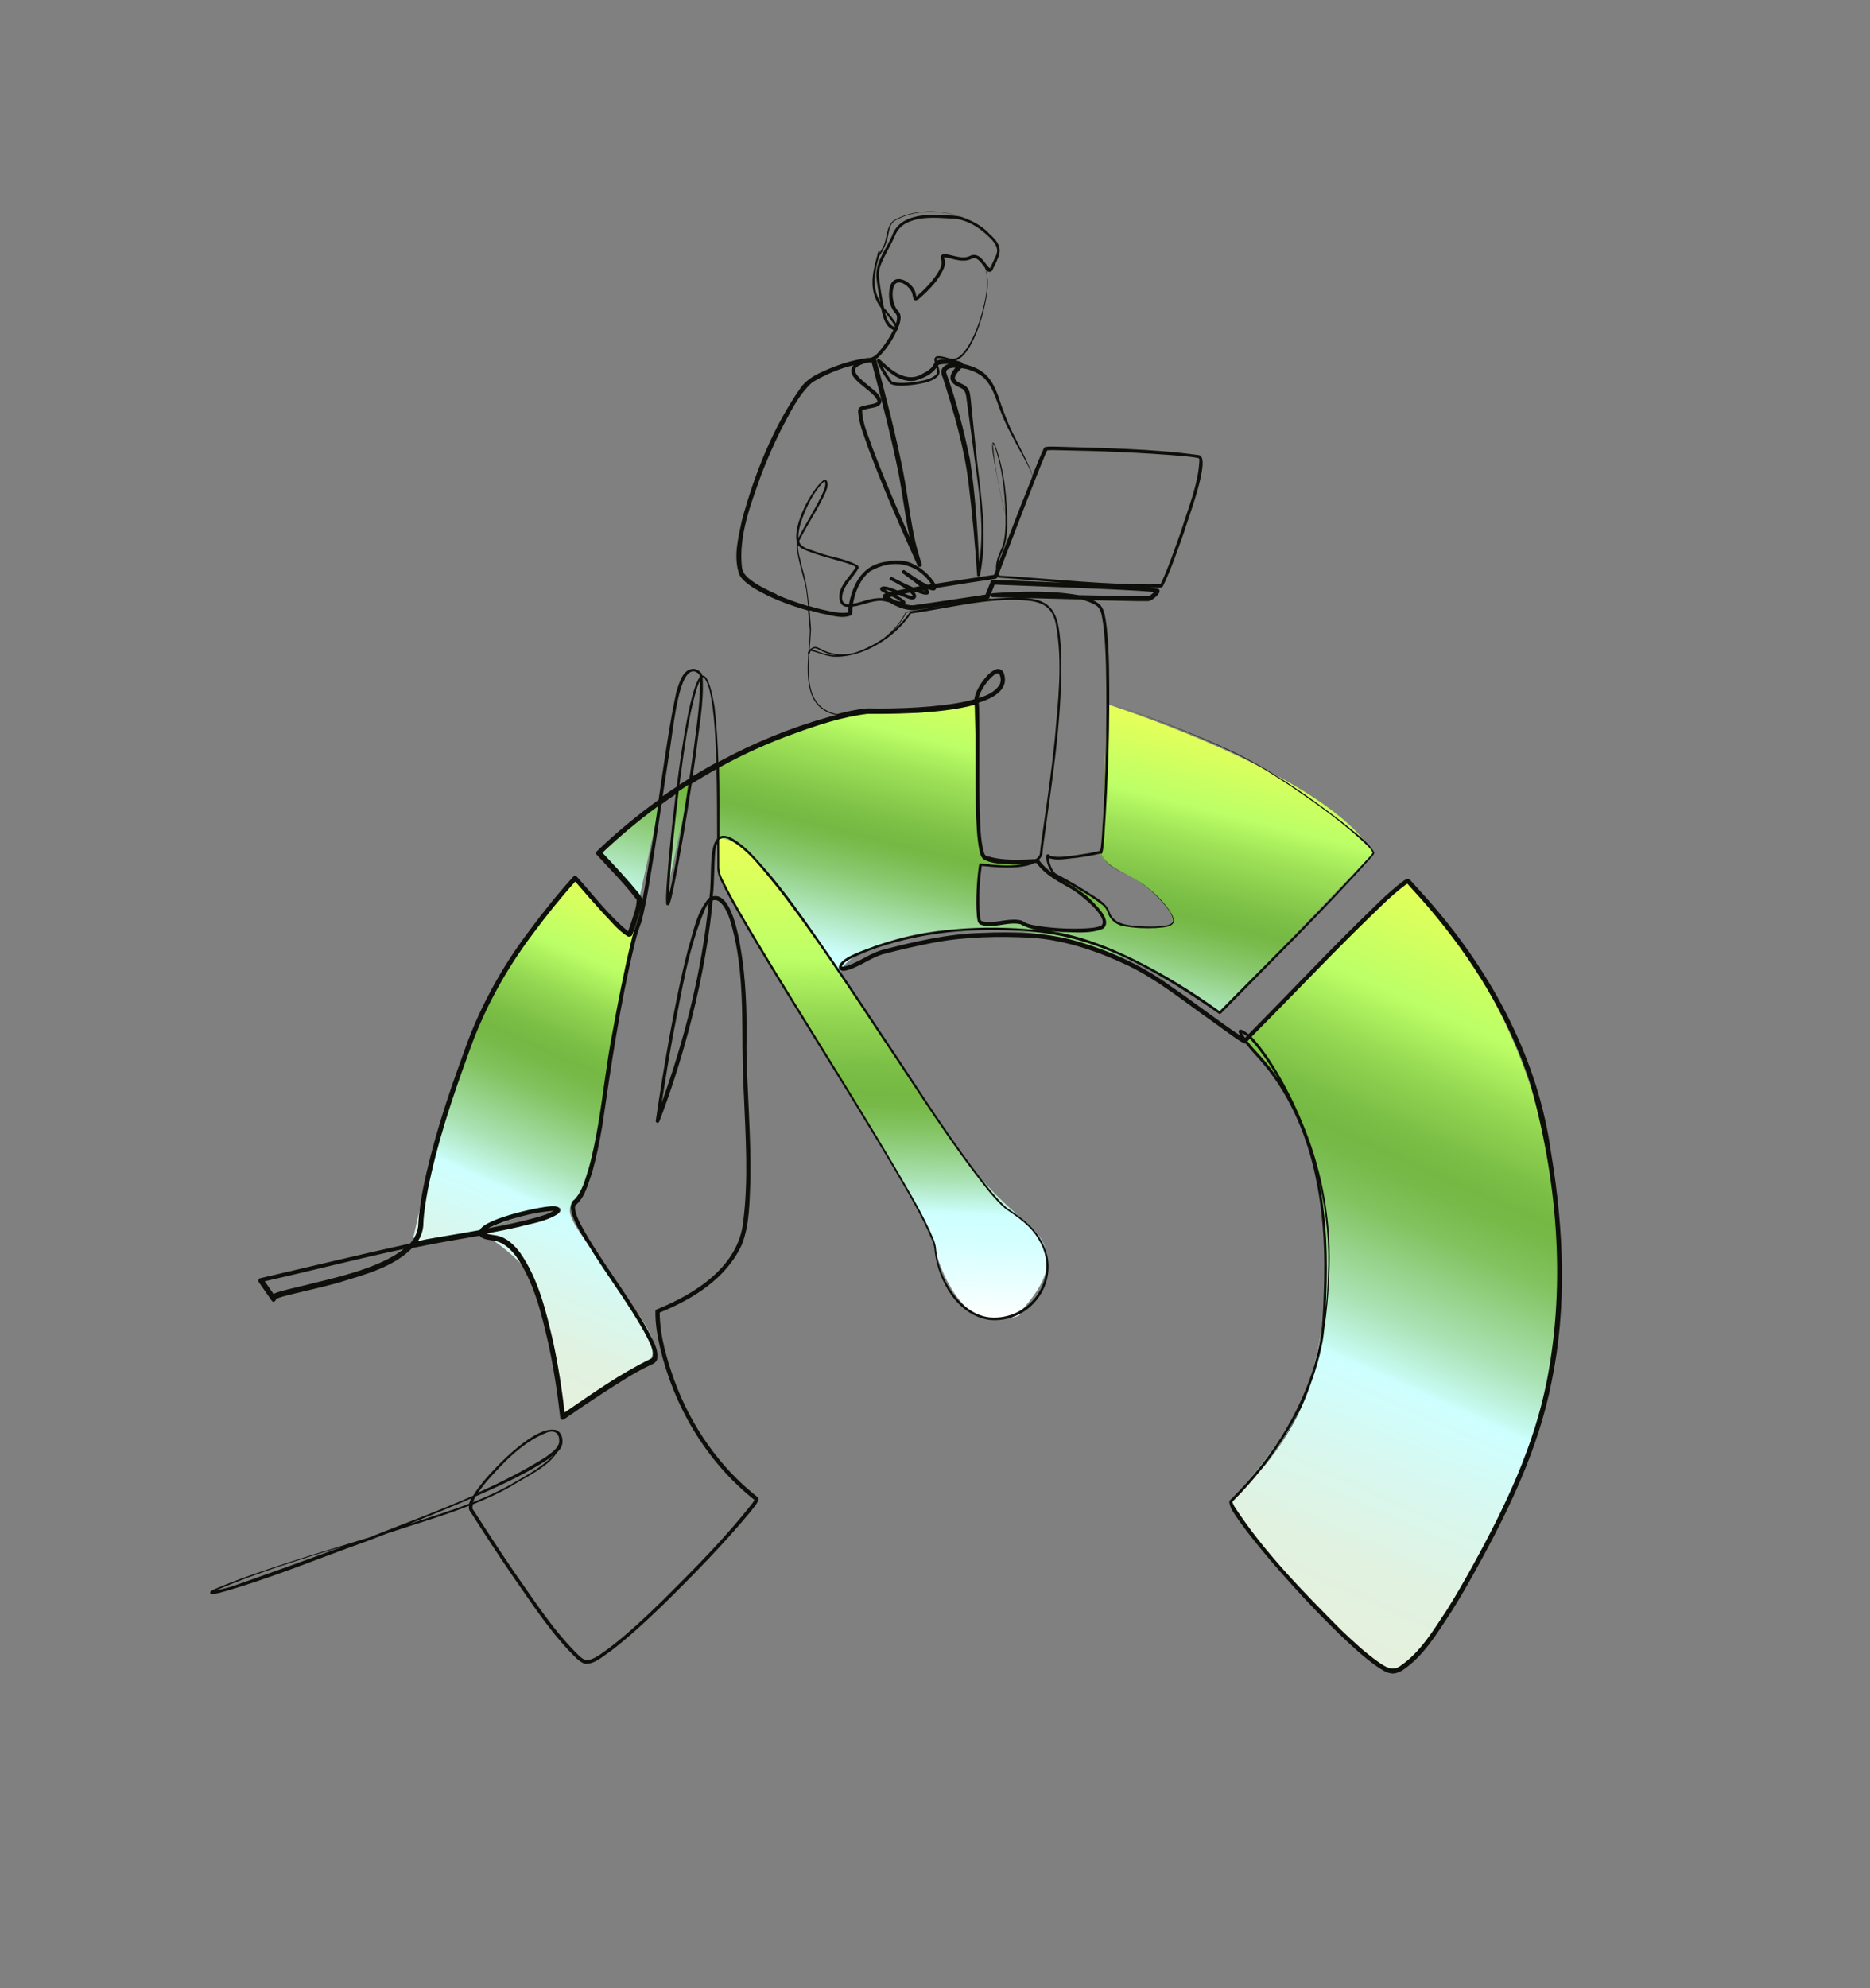 <?xml version="1.0" encoding="UTF-8"?> <svg xmlns="http://www.w3.org/2000/svg" xmlns:xlink="http://www.w3.org/1999/xlink" id="Ebene_1" version="1.1" viewBox="0 0 200.89 213.53"><rect x="0" y="0" width="200.89" height="213.53" fill="#808080" stroke="none"/><!-- Generator: Adobe Illustrator 29.0.0, SVG Export Plug-In . SVG Version: 2.1.0 Build 186) --><defs><linearGradient id="Unbenannter_Verlauf" data-name="Unbenannter Verlauf" x1="93.84" y1="74.84" x2="95.61" y2="125.45" gradientTransform="translate(0 216) scale(1 -1)" gradientUnits="userSpaceOnUse"><stop offset="0" stop-color="#fff"></stop><stop offset=".07" stop-color="#ebffff"></stop><stop offset=".16" stop-color="#d5ffff"></stop><stop offset=".22" stop-color="#ceffff"></stop><stop offset=".23" stop-color="#c7faf1"></stop><stop offset=".29" stop-color="#aae2b4"></stop><stop offset=".35" stop-color="#93d083"></stop><stop offset=".4" stop-color="#82c360"></stop><stop offset=".44" stop-color="#78ba4a"></stop><stop offset=".47" stop-color="#75b843"></stop><stop offset=".53" stop-color="#7dc047"></stop><stop offset=".63" stop-color="#94d752"></stop><stop offset=".74" stop-color="#b9fc64"></stop><stop offset=".75" stop-color="#bcff66"></stop><stop offset="1" stop-color="#eaff57"></stop></linearGradient><linearGradient id="Unbenannter_Verlauf_2" data-name="Unbenannter Verlauf 2" x1="132.12" y1="43.98" x2="164.6" y2="116.92" gradientTransform="translate(0 216) scale(1 -1)" gradientUnits="userSpaceOnUse"><stop offset="0" stop-color="#e5f0dc"></stop><stop offset=".12" stop-color="#e1f2e1"></stop><stop offset=".27" stop-color="#d6f9f2"></stop><stop offset=".36" stop-color="#ceffff"></stop><stop offset=".37" stop-color="#c7faf1"></stop><stop offset=".44" stop-color="#aae2b4"></stop><stop offset=".51" stop-color="#93d083"></stop><stop offset=".56" stop-color="#82c360"></stop><stop offset=".61" stop-color="#78ba4a"></stop><stop offset=".64" stop-color="#75b843"></stop><stop offset=".68" stop-color="#7dc047"></stop><stop offset=".75" stop-color="#94d752"></stop><stop offset=".83" stop-color="#b9fc64"></stop><stop offset=".84" stop-color="#bcff66"></stop><stop offset="1" stop-color="#eaff57"></stop></linearGradient><linearGradient id="Unbenannter_Verlauf_3" data-name="Unbenannter Verlauf 3" x1="101.99" y1="108.61" x2="110.58" y2="143.06" gradientTransform="translate(0 216) scale(1 -1)" gradientUnits="userSpaceOnUse"><stop offset=".05" stop-color="#ceffff"></stop><stop offset=".07" stop-color="#c8faf2"></stop><stop offset=".2" stop-color="#a4dea7"></stop><stop offset=".3" stop-color="#8ac971"></stop><stop offset=".38" stop-color="#7bbc4f"></stop><stop offset=".42" stop-color="#75b843"></stop><stop offset=".5" stop-color="#80c348"></stop><stop offset=".65" stop-color="#a0e358"></stop><stop offset=".75" stop-color="#bcff66"></stop><stop offset="1" stop-color="#eaff57"></stop></linearGradient><linearGradient id="Unbenannter_Verlauf_4" data-name="Unbenannter Verlauf 4" x1="51.62" y1="67.8" x2="74.05" y2="118.15" gradientTransform="translate(0 216) scale(1 -1)" gradientUnits="userSpaceOnUse"><stop offset="0" stop-color="#e5f0dc"></stop><stop offset=".12" stop-color="#e1f2e1"></stop><stop offset=".27" stop-color="#d6f9f2"></stop><stop offset=".36" stop-color="#ceffff"></stop><stop offset=".37" stop-color="#c7faf1"></stop><stop offset=".44" stop-color="#aae2b4"></stop><stop offset=".51" stop-color="#93d083"></stop><stop offset=".56" stop-color="#82c360"></stop><stop offset=".61" stop-color="#78ba4a"></stop><stop offset=".64" stop-color="#75b843"></stop><stop offset=".68" stop-color="#7dc047"></stop><stop offset=".75" stop-color="#94d752"></stop><stop offset=".83" stop-color="#b9fc64"></stop><stop offset=".84" stop-color="#bcff66"></stop><stop offset="1" stop-color="#eaff57"></stop></linearGradient></defs><g id="agiles_consulting"><path d="M109.65,140.83c2.41-2.62,4.62-6.04.79-9.33-3.83-3.29-5.7-5.56-7.12-7.58s-14.34-21.64-17.39-25.64-6.15-9.29-8.79-8.21l.02,3.35s.31,1.39,3.17,6.16,15.72,25.6,17.28,28.48,2.67,4.83,2.83,5.95,2.22,7.47,6.03,7.59c3.82.12,3.16-.77,3.16-.77Z" fill="url(#Unbenannter_Verlauf)"></path><path d="M133.75,111.75s6.11-5.95,10.34-10.53c4.23-4.57,7.22-6.55,7.22-6.55,0,0,14.53,13.63,16.01,36.97.51,8.1.03,12.94-1.29,18.46-3.12,13.06-11.29,24.35-13.59,27.31-2.76,3.56-3.61,2.4-6.65-.48-3.04-2.89-10.98-10.58-13.16-14.71l-.37-1.08s6.37-6.84,8.09-11.87c2.16-6.3,2.29-10.7,1.69-18.95-.6-8.25-3.42-12.67-8.29-18.57h0Z" fill="url(#Unbenannter_Verlauf_2)"></path><path d="M147.55,91.6l-16.5,17.16s-10.79-9.19-26.4-9.01c-5.77.07-8.64,1.15-10.73,1.96-3.54,1.38-3.67,2.75-3.67,2.75,0,0-2.53-3.86-5.54-7.82-2.5-3.28-5.3-6.82-7.57-6.57v-8.02s3.39-1.78,7.12-3.24c3.74-1.47,6.21-1.99,6.21-1.99,0,0,2.08-.41,7.33-.26,2.44.07,5.99-.94,6.86-1.21l.51,14.57s-.18,1.66.54,2.07c.72.4,5.27.51,5.27.51h0c-.26.08-.72.22-1.48.48-1.48.48-4.24-.33-4.24-.33-.09.24-.24,1.83-.27,2.73-.03.9-.63,3.63,1.08,3.87,1.71.24,2.73-.72,3.69-.15.96.57,2.92.78,3.81.75.9-.03,5.1.69,5.01-1.02-.09-1.71-3.66-3.72-4.8-4.33-.26-.13-.53-.32-.79-.52l-.12-.48c.12.2.22.31.22.31,0,0,3.18,1.83,4.56,2.61,1.38.78,1.23.96,1.44,1.5s.45,1.14,1.32,1.35,2.76.51,3.6.27,2.88.39,1.5-1.86-4.07-3.54-5.71-4.45c-1.63-.9-1.68-1.73-1.68-1.73h0c.15-.05.22-.09.22-.09,0,0,.47-11.19.6-15.78,2.86.93,23.76,7.97,28.55,15.94v.02ZM113.03,94c-.53-.41-1.03-.9-1.34-1.22l1.42,1.54-.08-.32ZM111.33,92.41s-.08.02-.33.1c0,.05.03.62.33-.1ZM112.91,93.52l-.36-1.44c-.02.66.19,1.15.36,1.44ZM68.68,96.5l2.25-10.46-6.61,5.5,4.36,4.97h0ZM71.77,95.27l2.44-11.46-1.39.92-1.04,10.55h0Z" fill="url(#Unbenannter_Verlauf_3)"></path><path d="M68.68,96.5l-5.02,28.31s-.04,3.37-1.92,4.3,1.72,4.65,3.47,7.25,5.19,6.79,5.02,8.29-.36,1.49-1.57,2.19-8.21,5.3-8.21,5.3c0,0-2.15-12.69-3.4-14.98s-5.36-4.83-5.36-4.83c0,0,8.88-1.16,8.56-2.45s-7.88,2.35-10.24,2.75-5.77,1.04-5.77,1.04c0,0,1.71-7.96,2.86-11.72.73-2.38,2.94-10,6.62-16.89,2.14-4.01,4.53-6.63,8.07-10.82,0,0,3.82,4.66,4.84,5.33s.95,1.95,2.04-3.1h0Z" fill="url(#Unbenannter_Verlauf_4)"></path><g><path d="M166.64,123.9c-1.33-9.95-6.21-19.12-12.71-26.67-.78-.92-1.62-1.8-2.42-2.7.03,0-.22-.19-.27-.13-.22.01-.29.1-.43.18-1.84,1.36-3.39,3.04-5.03,4.61-3.83,3.77-7.83,8.03-11.66,11.88-.23-.19-.48-.36-.75-.48-.4-.06-.36.22-.13.63-2.45-1.62-4.92-3.57-7.32-5.2-2.94-2.16-6.25-3.72-9.74-4.79-3.49-1.1-7.18-1.19-10.8-1.03-3.64.1-7.19.93-10.71,1.85-1.33.41-2.39,1.28-3.69,1.68-.19.06-.44.1-.54.07h0s0-.02.01-.05c.25-.45.73-.69,1.22-.91.81-.39,1.63-.73,2.48-1.02,5.53-1.9,11.52-2.27,17.32-1.69,7.21.72,13.64,4.71,19.49,8.75.05.04.13.04.18-.01,5.47-5.59,11.08-11.06,16.28-16.91.1-.13.25-.27.2-.45-.79-1.28-2.11-2.1-3.23-3.07-3.74-2.89-7.63-5.62-11.88-7.69-4.27-2.01-8.72-3.64-13.18-5.18,4.45,1.56,8.89,3.21,13.15,5.24,2.13,1.01,4.14,2.27,6.1,3.57,2.91,1.99,5.84,4.03,8.37,6.5.19.21.42.44.5.67.04.05-.1.2-.18.31-5.19,5.79-10.81,11.19-16.25,16.74-2.91-2.1-5.97-3.98-9.17-5.56-2.83-1.39-5.83-2.57-8.97-3.04.42.03.84.06,1.25.1,1.45,0,3.02.22,4.39-.37.95-.77-.51-2.25-1.1-2.86-.89-.99-2.07-1.61-3.21-2.29.14.07.27.14.36.19,1.31.74,2.66,1.48,3.84,2.41.32.24.48.51.61.89.26.75.96,1.31,1.75,1.41,1.13.2,2.28.25,3.42.19.58-.08,1.56-.01,1.89-.59.11-.5-.24-.95-.48-1.35-.66-.94-1.49-1.75-2.38-2.45-1.49-1.33-4.07-1.7-4.98-3.57.02,0,.04,0,.07-.01.01,0,0,0,.05-.02.04-.04.04-.05.05-.06.17-.6.16-1.22.23-1.84.42-6.08.61-12.16.5-18.25-.04-1.52-.1-3.04-.3-4.57-.13-.75-.19-1.71-.88-2.19-.17-.12-.34-.22-.52-.31,1.82.04,3.51.07,4.83.1.25,0,.75,0,.99,0,.28.02.59-.2.76-.34.2-.17.43-.36.54-.64,0-.08.05-.11-.04-.27-.07-.07-.04-.04-.07-.06-.02-.01-.03-.01-.04-.01-.24-.08-.73-.08-.97-.12h0c.4,0,.81,0,1.2,0,.04,0,.09-.01.16-.04.12-.06.12-.11.15-.16.9-1.87,1.56-3.85,2.26-5.8.29-1.07,2.99-8.05,1.58-8.24-5.09-.7-10.24-.75-15.37-.91-.37.01-.73-.03-1.13.04-.1.03-.14.13-.15.13-.34.73-.78,1.81-1.22,2.91-.18-.61-.48-1.19-.74-1.77l-1.1-2.22c-.78-1.47-1.34-2.99-1.86-4.57-.29-.78-.65-1.58-1.28-2.21-.63-.62-1.46-.95-2.3-1.16-.06-.01-.12-.04-.19-.05-.03-.07-.09-.13-.14-.16-.22-.11-.44-.16-.66-.19.69-.21,1.18-.94,1.54-1.51.89-1.57,1.41-3.31,1.74-5.07.19-1.04.29-2.16-.02-3.2.04.04.07.08.1.12.06.05.13.13.28.14.16,0,.28-.1.32-.18.08-.18.16-.35.24-.51.01-.01.03-.03.04-.04-.01.01-.02.03-.04.04.07-.13.13-.26.19-.39-.01.04-.02.09-.03.14-.01.04-.04.1-.07.13.07-.11.11-.24.14-.37.41-.9.56-1.6-.48-2.61-.08-.08-.16-.16-.25-.23-.57-.65-1.35-1.15-2.11-1.5-2.52-1.16-5.68-1.41-8.18-.04-.97.71-.68,2.13-1.3,3.07-.09.16-.18.34-.28.51.01-.05.03-.1.04-.16,0-.02.01,0-.01-.07-.25-.04-.11.04-.16.02v.03c-.05.13-.09.25-.1.38-.6,2.16-.93,3.84.41,5.69,0,.04.01.07.02.11.19.81.38,1.81,1.25,2.2,0,0,.02.01.04.02-.13.28-.3.55-.44.81-.43.67-.92,1.4-1.5,1.93-.16.1-.31.18-.48.25-.16,0-.33.02-.45.03-1.75.25-3.4.81-4.99,1.57-.8.37-1.61.91-2.11,1.63-2.98,4.27-4.92,9.18-6.29,14.19-.4,1.9-.96,3.97-.28,5.88.34.61.93,1.01,1.48,1.39,1.83,1.11,3.84,1.86,5.9,2.45.06.7.11,1.4.19,2.09-.01.7-.09,1.48-.14,2.29,0,.01-.02.02-.03.04-.04.06-.07.17,0,.26-.19,2.84-.13,5.87,3.01,6.54-.28.07-.56.14-.84.22-4.12,1.16-8.09,2.8-11.83,4.83-.06-2-.18-3.99-.41-5.97-.43-2.47-.87-3.41-1.31-3.3v-.06c-.1-.35-.48-.58-.84-.67-1.24-.1-1.63,1.48-1.94,2.42-.65,2.9-1.32,7.53-1.92,11.64-2.33,1.68-4.56,3.53-6.64,5.53-.1.1-.11.27,0,.37,1.45,1.59,3.01,3.13,4.29,4.84-.01.88-.41,1.79-.67,2.66-.07.2-.17.48-.25.72-2.07-1.68-3.74-3.91-5.52-5.88-.1-.1-.28-.09-.37.01-1.69,1.87-3.27,3.83-4.76,5.85-3.04,4.01-5.47,8.5-7.09,13.26-1.73,4.71-3.3,9.5-4.3,14.43-.22,1.24-.44,2.48-.5,3.76-.02.78-.35,1.48-.89,2.1-5.39,1.19-10.74,2.48-16.11,3.73-.18.04-.25.25-.15.4l1.39,2h0s.02.04.04.06c.17.16.45-.03.42-.23.65-.32,2.7-.73,3.2-.87,1.22-.28,2.44-.58,3.65-.92,2.7-.84,5.75-1.61,7.79-3.68,1.16-.24,2.33-.47,3.51-.68,1.25-.21,2.5-.43,3.74-.65.04.05.07.1.13.15.46.32,1.08.31,1.56.42.95.2,1.66.91,2.24,1.67,1.91,2.75,2.7,6.1,3.45,9.34.57,2.63.98,5.3,1.28,7.97.01.19.24.28.39.18,1.36-.95,2.74-1.88,4.12-2.78,1.74-1.11,3.46-2.27,5.33-3.13.21-.06.53-.32.57-.57.17-1.13-.54-2.15-1-3.09-.81-1.47-1.74-2.85-2.66-4.24-1.38-2.07-2.82-4.1-4.07-6.25-.46-.87-1.06-1.76-1.1-2.73.01-.11.03-.18.1-.24,1.03-.92,1.36-2.33,1.77-3.58.45-1.61.78-3.25,1.06-4.89.96-6.56,1.92-13.15,3.49-19.6.19-.84.43-1.55.73-2.37.62-2.44.95-4.91,1.36-7.38,0,0,.4-2.66.79-5.22.5-.37,1.01-.72,1.52-1.07-.5,4.04-.82,7.64-.86,8.3-.07,1.15-.22,2.3-.16,3.45.02.04-.03.04.09.17.36,0,.19-.1.26-.11.18-.45.25-.92.37-1.39.79-3.83,1.43-7.68,2.02-11.55.87-.54,1.75-1.07,2.66-1.57.07,2.49.06,4.98.07,7.47-.9.98-.54,4.16-.81,6.15,0,.06-.01.13-.01.19-.01,0-.03.01-.04.02-1.35,1.48-1.68,3.65-2.26,5.49-.79,3.04-1.39,6.11-1.96,9.19-.56,3.08-1.06,6.17-1.51,9.26-.04.22.29.31.37.1,1.2-3.11,2.21-6.29,3.08-9.5,1.19-4.41,2.1-8.93,2.59-13.47l.06-.78c.76-.36,1.51.95,1.84,1.99,1.88,6,1.13,12.39,1.51,18.57.19,4.67.54,9.37-.07,14.01-.54,4.76-5.18,7.69-9.26,9.33-.09.03-.16.1-.16.2-.02,1.34.21,2.61.49,3.88,1.48,6.29,4.92,12.17,9.97,16.24.05.03.13.1.18.14-.05.1-.12.22-.19.32-2.95,3.78-6.37,7.19-9.76,10.57-1.84,1.78-3.71,3.55-5.74,5.09-.72.5-1.52,1.19-2.38,1.26-.22-.06-.5-.26-.72-.45-2.75-2.65-4.84-5.95-7.04-9.07-1.45-2.12-2.85-4.27-4.24-6.43l-.13-.2-.07-.1s-.02-.04-.03-.07c0-.15.02-.3.06-.44,1.41-.57,2.8-1.19,4.12-1.95,1.27-.84,3.91-2,4.87-3.57.16-.16.3-.32.43-.5.36-.57.25-1.6-.42-1.94-2.22-.66-6.5,3.87-7.82,5.43-.4.51-.83,1.03-1.16,1.6-3.66,1.62-7.44,3.01-11.16,4.48-2.87.88-5.75,1.75-8.61,2.67-2.67.87-5.34,1.76-7.93,2.86-.17.08-.34.15-.5.28,0,.02-.06.03-.05.15.04.12.11.1.13.11.29.02.56-.06.83-.1,5.4-1.5,10.6-3.68,15.87-5.56.72-.27,1.42-.54,2.14-.82.09-.03.18-.06.27-.09,2.84-.95,5.76-1.79,8.56-2.89-.01.12-.02.24.01.38.01.05.04.11.07.15l.07.1.13.2c1.38,2.17,2.79,4.32,4.23,6.44,2.22,3.16,4.3,6.46,7.09,9.16.26.21.5.43.9.54,1.09,0,1.84-.79,2.68-1.33,2.06-1.57,3.93-3.33,5.79-5.12,3.21-3.16,6.36-6.38,9.24-9.84.32-.44.7-.8.9-1.33,0-.04.03-.1-.04-.22-.07-.07-.06-.06-.07-.07-4.09-3.21-7.17-7.67-8.94-12.55-.83-2.31-1.55-4.8-1.57-7.26,3.57-1.45,7.18-3.68,8.83-7.31.87-2.23.81-4.68.92-7.03.07-4.7-.36-9.38-.43-14.07.05-3.13,0-6.28-.42-9.39-.22-1.46-.96-7.42-3.19-6.91v-.03c.19-1.64.11-3.36.28-4.96.04-.25.1-.47.2-.66,0,.9,0,1.81.01,2.71.05.87.56,1.59.91,2.35.78,1.48,1.62,2.91,2.46,4.34,5.1,8.56,10.52,16.93,15.6,25.51,1.45,2.51,2.98,5,4.09,7.68.16.4.26.75.28,1.19.39,3.2,2.43,6.85,5.87,7.37,4.65.45,8-4.58,5.53-8.62-.83-1.49-2.25-2.48-3.62-3.4-.63-.53-1.17-1.16-1.71-1.78-4.16-5.17-7.66-10.85-11.36-16.36-1.83-2.77-3.66-5.54-5.53-8.29-2.85-4.09-5.61-8.29-9.11-11.87-1.65-1.55-2.62-1.9-3.19-1.57,0-2.48.02-4.95-.04-7.43,2.58-1.42,5.27-2.65,8.05-3.64,2.54-.93,5.21-1.81,7.88-2.13,1.64,0,7.7.09,11.54-.98.01.16.03.31.03.47.1,3.62-.01,7.28.1,10.92.05,1.37.09,2.75.34,4.12.08.38.14.75.43,1.06.95.56,2.1.5,3.13.57h1.01c-1.44.23-2.95.07-4.39-.1-.13.02-.11.06-.15.08-.02.03-.04.07-.04.1l-.02.09c-.25,1.76-.32,3.52-.22,5.3.05.34.03.75.34.98,1.24.5,2.79-.24,4.07-.07.19.01.37.07.48.16.48.25,1.01.4,1.54.5-5.79-.57-11.76-.19-17.3,1.7-.87.38-4.09,1.28-3.95,2.42.03.12.13.2.22.23.33.1.55,0,.78-.05,1.31-.4,2.42-1.29,3.7-1.68,1.72-.46,3.5-.86,5.26-1.21,3.53-.69,7.18-.75,10.75-.57,3.6.26,7.03,1.43,10.29,2.96,3.24,1.55,6.06,3.88,9,5.94l2.2,1.59c.44.29.84.63,1.36.85,0,.02.06.01.13,0,.59.77,1.37,1.59,1.48,1.72,6.09,6.88,7.31,16.53,6.91,25.39-.07,1.81-.13,3.6-.49,5.36-1.31,6.27-4.9,11.93-9.4,16.43l-.12.11s-.08.07-.1.13c-.02.06-.03.11-.03.16.13.77.6,1.26.99,1.89,1.05,1.48,2.2,2.88,3.37,4.27,2.36,2.75,4.81,5.42,7.41,7.94,1.31,1.25,2.63,2.5,4.13,3.55.48.31,1.01.7,1.64.73.38,0,.75-.16,1.06-.34,2.31-1.54,3.74-4.01,5.24-6.27.97-1.54,1.87-3.1,2.74-4.69,3.5-6.33,6.68-12.95,8.06-20.1,1.66-8.01,1.28-16.31-.04-24.35v-.03ZM59.45,156.28c-1.28,1.36-3.01,2.22-4.59,3.16-1.3.73-2.66,1.34-4.04,1.89.07-.22.16-.43.28-.63.85-.37,1.71-.75,2.55-1.14,1.16-.54,2.32-1.12,3.44-1.75.84-.51,1.7-.95,2.42-1.6-.02.03-.04.05-.06.08h0ZM52.23,159.16c1.86-2.1,3.93-4.32,6.59-5.34.63-.19,1.03-.01,1.19.44,0,.04.02.07.03.1,0,.03.01.07.01.1,0,.05.01.1.02.15v.3c-.16.72-.92,1.17-1.51,1.62-2.3,1.43-4.72,2.66-7.2,3.77.28-.4.6-.78.87-1.14h0ZM24.82,170.42c-.49.12-1.07.28-1.62.38,4.47-1.92,9.13-3.34,13.78-4.77-4.04,1.51-8.1,2.96-12.17,4.39ZM43.86,163.7c2.27-.89,4.52-1.81,6.76-2.78-.08.16-.15.34-.21.51,0,.02,0,.04-.01.06-2.14.83-4.34,1.51-6.53,2.2h0ZM71.09,118.44c.38-2.46.78-4.92,1.23-7.36.92-4.55,1.61-9.28,3.47-13.54.11-.25.23-.44.34-.59-.73,7.33-2.56,14.56-5.05,21.5h0ZM78.29,90.13c2.16,1.16,3.65,3.32,5.21,5.18,4.07,5.24,7.7,10.82,11.38,16.35,3.71,5.51,7.22,11.17,11.4,16.36.54.63,1.09,1.26,1.74,1.81,1.37.92,2.75,1.86,3.58,3.33,2.4,3.92-.86,8.73-5.31,8.32-1.64-.19-3.03-1.31-3.97-2.64-.95-1.34-1.58-2.92-1.75-4.56-.01-.41-.13-.84-.29-1.23-1.13-2.69-2.67-5.18-4.12-7.7-5.06-8.59-10.46-16.97-15.56-25.54-.84-1.43-1.68-2.86-2.45-4.33-.34-.72-.84-1.46-.88-2.26-.01-1.01-.01-2.01-.01-3.02.24-.22.57-.3,1.04-.08h0ZM74.47,80.82c-.13.93-.27,1.86-.41,2.78-.36.22-.71.45-1.06.68.03-.22.05-.45.08-.68.46-3.27.85-6.6,1.81-9.76.06-.13.16-.47.31-.75.03,2.58-.41,5.16-.72,7.72h0ZM29.58,139.45h0ZM32.74,138.04l-1.83.44c-.25.09-1.08.23-1.52.49-.26-.38-.69-.99-.95-1.36,4.98-1.13,9.93-2.41,14.92-3.47-2.72,2.21-8.2,3.26-10.61,3.9h0ZM69.91,91.42c-.42,2.44-.75,4.93-1.36,7.32-.28.74-.57,1.6-.75,2.39-.79,3.24-1.41,6.5-2.01,9.78-.63,3.26-.98,6.58-1.53,9.85-.28,1.63-.6,3.26-1.05,4.84-.36,1.13-.68,2.39-1.51,3.24-1.39.92,1.5,4.75,2.08,5.8,1.79,2.79,3.77,5.47,5.4,8.35.43.87,1.04,1.77.95,2.71-.05.16-.1.19-.28.26-3.26,1.59-6.21,3.7-9.2,5.74-.28-2.56-.69-5.1-1.23-7.62-.76-3.27-1.57-6.71-3.54-9.53-.62-.84-1.46-1.65-2.54-1.86-.39-.06-.76-.1-1.09-.21,1.18-.22,2.36-.45,3.53-.72,1.42-.39,2.92-.56,4.18-1.42.47-.45.02-.83-.51-.79-.84-.09-7.22,1.21-7.92,2.56-1.88.35-3.91.66-5.8,1-.28.06-.56.13-.84.19.37-.54.59-1.25.59-1.89.05-1.23.27-2.46.49-3.68.98-4.89,2.56-9.66,4.27-14.34,1.63-4.75,4.01-9.13,7.03-13.13,1.42-1.92,2.93-3.8,4.53-5.58.97,1.13,1.95,2.25,2.95,3.35.87.88,1.6,1.86,2.67,2.53.17.09.45.02.51-.19,0-.02.04-.08.04-.1.37-1.04.74-2.07.96-3.18.03-.26.1-.46-.03-.75-.13-.22-.25-.36-.37-.52-1.21-1.47-2.51-2.85-3.81-4.24,1.88-1.78,3.87-3.45,5.96-4.98-.27,1.82-.52,3.51-.75,4.86h0ZM52.45,131.92c.09-.05.18-.1.27-.14,2.09-.9,4.43-1.57,6.71-1.74h.04c-.54.35-1.21.52-1.86.72-1.7.48-3.44.83-5.18,1.16h0ZM71.19,85.51c.31-2.07.59-3.89.59-3.89.42-2.24.75-6.44,1.66-8.49.28-.67.9-1.44,1.59-.78.09.08.09.07.12.17.01.06.02.13.03.2-.94,1.19-1.84,6.7-2.48,11.76-.51.34-1.01.68-1.5,1.02h0ZM71.68,96.88s-.04,0,0,0h0ZM72.94,90.66c-.34,1.81-.62,3.65-1.07,5.44v-.11c.2-3.68.6-7.35,1.04-11.02.34-.23.69-.45,1.04-.68-.32,2.13-.66,4.24-1.02,6.36h0ZM74.41,83.38c.13-.84.25-1.68.37-2.52.29-2.69.87-5.41.7-8.12.08-.02.16.02.25.16.54.86.63,1.92.81,2.92.22,1.64.31,3.3.38,4.95.01.37.02.75.03,1.13-.86.47-1.7.96-2.54,1.47h0ZM121.28,94.09c1.39.61,2.55,1.66,3.57,2.77.47.57,1.01,1.17,1.17,1.89.14.71-1.31.71-1.81.75-.75.04-1.51,0-2.27-.07-1.11-.08-2.35-.3-2.74-1.48-.38-1.12-1.64-1.62-2.54-2.27-.93-.57-2-1.2-2.97-1.71-.19-.09-.31-.16-.43-.3-.34-.4-.54-1.05-.6-1.53.01,0,.02.02.04.03.95.31,1.95.04,2.91-.03.88-.13,1.76-.25,2.63-.48.55,1.17,1.92,1.86,3.04,2.42h0ZM123.97,63.59c-.17.18-.44.4-.61.44-.26,0-.81.01-1.07,0-1.7-.02-4.01-.06-6.41-.11-.04,0-.07-.01-.1-.02-3.04-.51-6.1-.39-9.15-.19-.26.01-.24.42.01.42,2.45.07,6.11.16,9.52.25.56.15,1.1.35,1.6.64.61.43.6,1.25.74,1.93.2,1.49.26,3.01.31,4.53.13,6.07-.04,12.16-.43,18.21-.05.56-.07,1.16-.19,1.69-.01,0-.02,0-.04,0-.04-.1-.07-.19-.1-.3.02.1.07.2.1.3-.84.22-1.71.34-2.57.47-.9.09-1.88.31-2.74.07-.08-.05-.2-.28-.39-.12-.08.12-.06.17-.07.23.05.62.27,1.22.64,1.71-.54-.4-1.02-.84-1.42-1.39h0c.18-.17.31-.37.38-.61.07-.84.2-1.64.31-2.46.89-6.54,1.94-13.11,1.68-19.74-.25-3.01-.43-5.17-3.97-5.32-1.19-.06-2.36-.01-3.54.09,0-.01,0-.04-.02-.04,0,0-.11.02-.29.05.07-.03.13-.07.15-.14l.55-1.39c4.13.17,11.47.42,15.44.66.38.02,1.19.08,1.66.12h0ZM106.7,62.27c-.11,0-.22.06-.26.17,0,0-.47,1.19-.57,1.42-1.29.19-6.25.95-7.09,1.05l-.72.1c-.28,0-.57-.05-.86-.13.09-.06.11-.16.03-.31-.27-.26-.58-.45-.92-.62.1-.02.19-.04.29-.07.22.1.42.19.42.19.37.12,1.16.61,1.39.05.03-.22-.07-.4-.21-.55.05,0,.1-.01.15-.03.07.03.14.06.22.09.35.1.69.29,1.07.22.23-.1.22-.3.05-.54.04,0,.07-.01.1-.01.16.07.34.12.51.12.1,0,.26-.13.28-.24v-.02c.2-.04.4-.07.59-.1,1.92-.32,3.86-.62,5.79-.9.08-.01.15-.07.19-.15.01-.03.02-.07.04-.1.01.03.02.06.04.09.01.02.05.04.08.04,2.27.16,4.54.37,6.81.54l-7.43-.31h0ZM91.14,65.77c-.85.17-1.92-.12-2.84-.31-.46-.11-.93-.24-1.39-.38-.13-1.39-.32-2.78-.75-4.14-.13-.78-.5-1.63-.43-2.41.2.31.58.46.91.6,1.39.57,2.86.9,4.3,1.34.34.12.78.24.98.43-.01.03-.1.21-.16.28-.72,1.03-2.05,2.22-1.45,3.6.11.2.34.34.54.38.1.01.19,0,.29.01-.01.2-.02.4,0,.6ZM86,56.23c.51-1.56,1.25-3.13,2.35-4.36.07-.07.19-.16.25-.17-.01-.01.02.04.02.04.12.26-.02.66-.14.99-.73,1.68-1.81,3.27-2.64,4.93-.02.04-.04.07-.06.12-.05-.51.09-1.07.22-1.54h0ZM99.66,62.81c-.87-.4-1.66-1.03-2.47-1.55h0c-.19-.14-.42.16-.22.31h0c.6.46,1.26.89,1.83,1.39-.23.04-.46.08-.69.13-.58-.24-1.16-.54-1.72-.81-.19-.11-.39-.21-.59-.31h0s-.07-.04-.1-.05c-.32.57-.07.19-.13.32.05.04.11.08.16.1l.25.13c.07.04.15.07.22.1.35.19.74.42,1.08.67-.29.06-.58.12-.87.18-.47-.21-.96-.4-1.44-.44-.16.02-.27,0-.4.17-.08.22.1.32.24.41.1.06.22.11.32.17-.08.03-.16.06-.22.13-.12.09-.13.26-.04.38-.8-.05-1.58.13-2.36.39-.28.09-.59.16-.87.21.22-1.31.79-2.65,1.8-3.46,2.42-1.42,5.04-.96,6.61,1.36-.13.02-.25.04-.38.06h-.03ZM99.31,63.46c-.07-.01-.14-.03-.21-.04.05,0,.1-.01.15-.02.02.02.04.04.07.07h0ZM98.08,63.99v.02c-.22.02-.64-.14-.9-.26.19-.04.39-.07.59-.11.11.11.22.22.3.34h0ZM95.62,63.61c-.18-.08-.36-.18-.52-.28.25.01.51.12.77.22-.08.02-.16.04-.25.05ZM96.97,64.76h0ZM96.27,64.52c-.25-.12-.48-.25-.69-.39.08-.02.16-.04.25-.07.33.16.65.33.94.54-.16-.01-.33-.05-.49-.08h0ZM112.38,48.63s.09-.19.13-.27c.25-.01.63-.03.93-.01,4.61.08,9.24.25,13.84.65.48.05.98.1,1.44.2.03,0,.07.02.08.03h.01s.04.12.04.18c-.11,2.57-1.19,5.11-1.95,7.57-.68,1.92-1.39,4.01-2.22,5.77-5.76.12-11.53-.6-17.29-.93-.04-.07-.07-.13-.09-.2,1.41-3.65,3.65-9.61,5.07-12.99ZM103.3,41.72c.51.26.49.87.57,1.39.08.6.51,3.76.6,4.43.53,4.27,1.39,8.63.72,12.91-.19-3.71-.42-7.42-.99-11.1-.65-3.15-1.46-6.26-2.54-9.29-.1-.37.3-.52.74-.57h.24c-.94,1.07-.61,1.69.66,2.22ZM100.57,40.22c-.62.58-1.59.69-2.41.82-.72.07-1.46.15-2.17,0-.16-.04-.16-.05-.27-.2-.33-.49-.66-1-.93-1.53.96.92,2.15,1.81,3.54,1.56.84-.25,1.74-.63,2.25-1.36.07.25.19.49-.01.71h0ZM100.59,38.59c-.02-.19.37-.14.63-.09.13.03.26.06.4.09-.36,0-.73,0-1.01.17,0-.06-.01-.12-.01-.18h0ZM106.45,28.59c-.03.08-.06.15-.09.19-.01.02-.02.03-.03.03-.53-.43-.87-1.45-1.74-1.43-.17,0-.36.09-.46.14-.72.31-1.6-.05-2.37-.2-.15-.01-.29-.08-.53.02-.24.14-.18.41-.12.6.15.43-.13.98-.4,1.42-.6.91-1.38,1.74-2.22,2.45-.01.01-.04.03-.05.04-.02-.1-.04-.22-.07-.33-.22-1.16-2.25-2.39-2.74-.79-.27.98-.13,2.19.6,2.97.07.07.1.16.13.28.01.25-.02.51-.1.75-.26-.45-.63-.84-.93-1.25-.13-.14-.25-.28-.36-.42-.23-1.07-.41-2.16-.54-3.25-.08-.54.06-1.07.27-1.57.44-1.01,1.04-1.98,1.49-3.02.21-.5.57-.9,1.04-1.18,1.46-.82,3.23-.66,4.86-.57,1.7.01,3.16.96,4.32,2.13.37.39.72.84.71,1.34-.02.49-.37.97-.59,1.51-.02.05-.04.1-.06.14.1.02.19.02.28-.01-.09.04-.19.06-.28.03h0ZM106.84,28.49s.02-.01.03-.03c0,0-.02.01-.03.03ZM107.16,27.38v-.16c0,.11,0,.22-.01.34,0-.06,0-.12,0-.18h0ZM105.7,24.55c.07.05.13.1.19.16-.07-.05-.13-.11-.19-.16ZM105.23,24.21c.13.09.27.18.4.28-.13-.1-.26-.19-.4-.28ZM94.52,27.03h0s.03,0,0,0ZM94.41,27.52h0s.05-.04.07-.05c.5-.71.81-1.51.96-2.36.1-.54.22-1.1.71-1.42,2.16-1.21,4.87-1.17,7.21-.36-.41-.11-.83-.17-1.26-.18-1.67-.08-3.51-.25-5.03.63-.5.3-.92.77-1.15,1.31-.58,1.54-1.92,2.98-1.77,4.74.11.9.26,1.78.44,2.67-.95-1.59-.66-3.1-.17-4.97h0ZM95.07,33.52s.04.06.07.09c.34.45.75.93,1,1.44-.01.04-.03.07-.04.1-.66-.32-.87-.94-1.03-1.63ZM93.64,38.92c1.03,3.86,2.04,7.76,2.84,11.67.47,2.36.73,4.75,1.24,7.1-1.4-3.15-2.75-6.32-3.98-9.54-.43-1.33-1.12-2.69-1.12-4.09.16-.07.97-.24,1.24-.29.63-.11,1.08-.52.66-1.15-.35-.84-3.36-2.37-2.51-3.18.28-.22.66-.35,1.04-.48.19-.02.4-.04.59-.05h0ZM83.45,63.83c-.78-.34-1.55-.72-2.26-1.16-.69-.46-1.42-.97-1.49-1.77-.37-3.38.95-6.74,2.07-9.89.61-1.6,1.3-3.17,2.06-4.71.98-1.83,1.89-3.87,3.45-5.25,1.34-.79,2.86-1.47,4.42-1.83-1.19,1.42,2.31,2.69,2.57,3.9-.04.24-1.07.35-1.33.43-.22.06-.38.08-.57.19-.16.11-.18.31-.19.45.1,1.45.71,2.77,1.16,4.12,1.58,4.22,3.39,8.34,5.24,12.44.13.28.54.09.44-.19-1.14-3.23-1.36-6.72-2.03-10.07-.79-3.91-1.78-7.77-2.8-11.62l-.04-.16v-.04s-.04-.08-.07-.11c.07-.04.15-.08.22-.13.88-.86,1.57-1.86,2.06-2.97.04,0,.07-.02.1-.06.03-.04.04-.09.04-.12,0-.03-.02-.05-.03-.08.05-.13.12-.25.16-.39.13-.43.23-1.01-.12-1.39-.11-.11-.17-.18-.24-.3-.37-.65-.49-1.55-.28-2.28.37-1.21,1.89-.01,2.03.77.08.39.12.94.71.48,1.07-.95,2.13-1.98,2.68-3.33.1-.28.16-.62.04-.94-.04-.08-.04-.14-.04-.17.31-.02.77.13,1.1.21.55.12,1.17.24,1.77-.02.25-.14.43-.15.65-.04.39.23.61.62.9.98.34,1.06.23,2.21.02,3.3-.35,1.74-.89,3.47-1.78,5-.44.67-1.04,1.59-1.93,1.45-.43-.11-.87-.28-1.33-.28-.18-.03-.44.13-.43.34,0,.13.02.24.04.35-.05.06-.1.13-.13.22-.21.45-.75.75-1.25,1.01-1.04.64-2.2.28-3.13-.38-.51-.34-.92-.77-1.4-1.19-.04-.02-.07-.05-.16-.04-.13.01-.17.18-.14.25.37.87.86,1.69,1.46,2.43.8.34,1.71.15,2.54.08.89-.16,1.89-.26,2.56-.94.27-.32.13-.73,0-1.12.04-.06.06-.07.13-.1.31-.07.66-.09,1.01-.07-.63.19-1.03.65-.63,1.46,1.18,3.71,2.3,7.48,2.77,11.35.4,3.27.7,6.56.92,9.86,0,.07.05.13.13.15.08.01.16-.04.18-.12.95-4.74-.1-9.52-.52-14.26l-.37-3.56c-.07-.55-.09-1.25-.22-1.81-.07-.33-.32-.67-.63-.82-.4-.25-1.12-.39-.92-.93.11-.29.41-.6.66-.87.87.1,1.75.45,2.4,1.02,1.15,1.14,1.46,2.89,2.11,4.35.33.78.72,1.51,1.1,2.24.53,1.03,1.59,2.79,1.99,3.85.01.04.03.08.04.13-.49,1.24-.97,2.49-1.32,3.33l-2.36,6.09c.07-.47.25-.93.43-1.33.45-.89.49-1.89.53-2.84-.01-2.87-.28-5.81-1.28-8.53-.03-.04-.18-.45-.3-.29-.1.82.16,1.66.27,2.48.34,1.78.66,3.57,1.13,5.33,0,.34,0,.67,0,1.01-.04.95-.1,1.92-.54,2.77-.28.63-.54,1.34-.48,2.04l-.22.55c-2.07.32-4.2.62-6.31.96-.64-1.02-1.6-1.82-2.73-2.29-.88-.29-1.79-.24-2.66-.07-2.01.33-3.05,1.67-3.63,3.53-.1.34-.19.69-.25,1.04-.54-.02-.9-.31-.66-1.22.29-1.02,1.17-1.73,1.67-2.64.07-.12-.01-.3-.09-.34-1.35-.75-2.88-.87-4.31-1.4-.63-.27-1.46-.36-1.87-.94-.04-.07-.07-.16-.09-.24.04-.11.09-.23.16-.34.85-1.66,1.92-3.21,2.69-4.93.13-.37.32-.76.14-1.18-.07-.16-.25-.19-.38-.11-1.3,1.03-3.36,4.9-2.84,6.7-.04.18-.06.37-.03.55.17,1.5.69,2.91,1,4.38.1.63.16,1.26.22,1.89-1.14-.34-2.26-.74-3.35-1.21l-.02-.06ZM106.67,47.6c.05.05.11.18.16.27.84,2.37,1.13,4.94,1.18,7.45-.6-2.51-1.15-5.06-1.35-7.63,0-.03.01-.07.01-.1h0ZM86.95,65.54c.42.12.84.23,1.25.34,1,.16,2.17.62,3.18.23.07-.04.16-.15.18-.27v-.36c0-.11.02-.22.04-.33,1.06-.12,2.1-.69,3.14-.62.1,0,.42.07.79.16.79.47,1.66.84,2.6.84.43-.05,1.77-.23,2.19-.3l1.66-.25c-.05,0-.1.02-.16.03-2.27.34-4.51.69-4.51.72-.52,1.05-1.39,2.07-2.45,2.87-.63.43-1.31.8-2,1.1-.35.16-.72.31-1.08.42-1.22.28-2.48.21-3.61-.43-.25-.11-.51-.31-.81-.17-.13.08-.28.15-.39.26.06-.78.13-1.52.16-2.2-.06-.69-.1-1.37-.16-2.05h-.02ZM98.77,65.57c-.34.06-.69.13-1.04.19-.49.73-1.1,1.39-1.77,1.98.59-.61,1.07-1.28,1.42-1.97-.04.02.52-.06,1.39-.19h0ZM89.92,70.39c-.55,0-1.1-.08-1.64-.27-.37-.09-.7-.3-1.09-.34.09-.06.17-.11.22-.13.19-.1.45.06.68.17.58.33,1.2.5,1.83.57h0ZM106.1,91.98c-.21-.08-.28-.12-.37-.34-.45-1.49-.4-3.12-.48-4.67-.1-3.64.02-7.27-.07-10.93,0-.19-.02-.38-.04-.57,1.99-.63,3.25-1.63,2.69-3.19-.05-.13-.16-.28-.33-.37s-.36-.07-.49-.03c-.72.28-1.16.9-1.59,1.48-.32.49-.63,1.04-.73,1.64v.09c-.24.07-.48.13-.71.19-1.75.4-3.57.57-5.38.69-1.82.11-3.65.15-5.46.11-1.12.11-2.19.34-3.24.62-3.12-.68-3.16-3.68-2.95-6.51.03,0,.06-.02.07-.05,0-.13.04-.23.14-.23.88.2,1.75.66,2.68.63,3.04,0,6.39-2.15,8.02-4.65,3.62-.48,8.17-1.71,12.16-1.42,1.92.13,3.06.66,3.42,2.65.74,4.05.22,8.21-.13,12.29-.34,3.28-.8,6.55-1.28,9.82-.11.81-.25,1.65-.32,2.45-.04.25-.22.45-.45.59-1.69.07-3.53.19-5.13-.31h0ZM105.14,74.96c.1-.48.36-.92.63-1.34.17-.28,1.36-1.79,1.62-1.16.15.37.16.78-.03,1.12-.5.75-1.35,1.12-2.22,1.39h0ZM109.36,98.79c-1.33-.16-2.66.49-3.91.13-.19-.16-.14-.5-.19-.74-.1-1.71-.05-3.49.21-5.18h.01c1.22.12,4.16.45,5.65-.31.07,0,.15,0,.22,0,1,1.37,2.51,2.07,3.92,2.89.73.45,3.85,2.89,3.07,3.8-.51.27-1.13.28-1.72.33-1.63.08-3.28,0-4.9-.23-.54-.1-1.23-.16-1.69-.45-.22-.17-.45-.22-.67-.24h0ZM151.13,94.83h0s-.02,0,0,0ZM133.94,111.27c-.06.06-.12.13-.19.19-.13-.18-.24-.36-.34-.53.17.1.35.21.52.34ZM134.02,111.82c.08-.08.16-.17.25-.25.1.1.19.2.28.3,1.07,1.22,1.96,2.61,2.79,4.03-.57-.84-1.19-1.66-1.87-2.41-.46-.5-1-1.07-1.45-1.67h0ZM141.78,127.16c.73,3.23,1.05,6.56.87,9.88-.03,1.13-.1,2.27-.22,3.39.02-.45.04-.9.05-1.35.16-3.96.03-8.01-.71-11.93h0ZM139.57,151.46c-.19.42-.4.83-.62,1.24-.86,1.63-1.89,3.16-3.05,4.59,1.4-1.82,2.65-3.77,3.67-5.83ZM166.2,148.15c-1.36,7.11-4.51,13.68-7.98,19.98-.87,1.58-1.77,3.15-2.72,4.67-1.46,2.19-2.88,4.64-5.09,6.13-.82.57-1.55.1-2.25-.38-1.46-1.01-2.78-2.26-4.09-3.5-4.1-4.13-8.27-8.36-11.46-13.25-.1-.17-.21-.43-.21-.54h0l.13-.12c1.01-1.01,1.97-2.09,2.87-3.21,1.38-1.6,2.6-3.34,3.61-5.21.75-1.37,1.36-2.8,1.86-4.28.47-1.28.86-2.6,1.13-3.95.13-.6.21-1.22.27-1.83.29-1.86.45-3.75.52-5.62.3-5.44-.63-10.9-2.67-15.95-.67-1.69-1.44-3.33-2.32-4.92-.89-1.58-1.84-3.13-3.05-4.51-.1-.1-.19-.21-.3-.31,3.82-3.83,7.85-8.09,11.66-11.84,1.61-1.54,3.17-3.21,4.95-4.53.04-.03.09-.05.13-.07h0c.78.88,1.6,1.75,2.36,2.65,4.65,5.47,8.51,11.71,10.76,18.56,2.95,10.3,3.93,21.47,1.89,32.04h.01Z" fill="#0e0f0a"></path><path d="M106.96,28.35s-.03.04-.05.07c.01-.02.04-.04.05-.07Z" fill="#0e0f0a"></path><path d="M106.37,28.56s.05.02.07.03h0s-.06,0-.08-.02h0Z" fill="#0e0f0a"></path><path d="M95.81,61.96h0s0-.02,0,0Z" fill="#0e0f0a"></path></g></g></svg> 